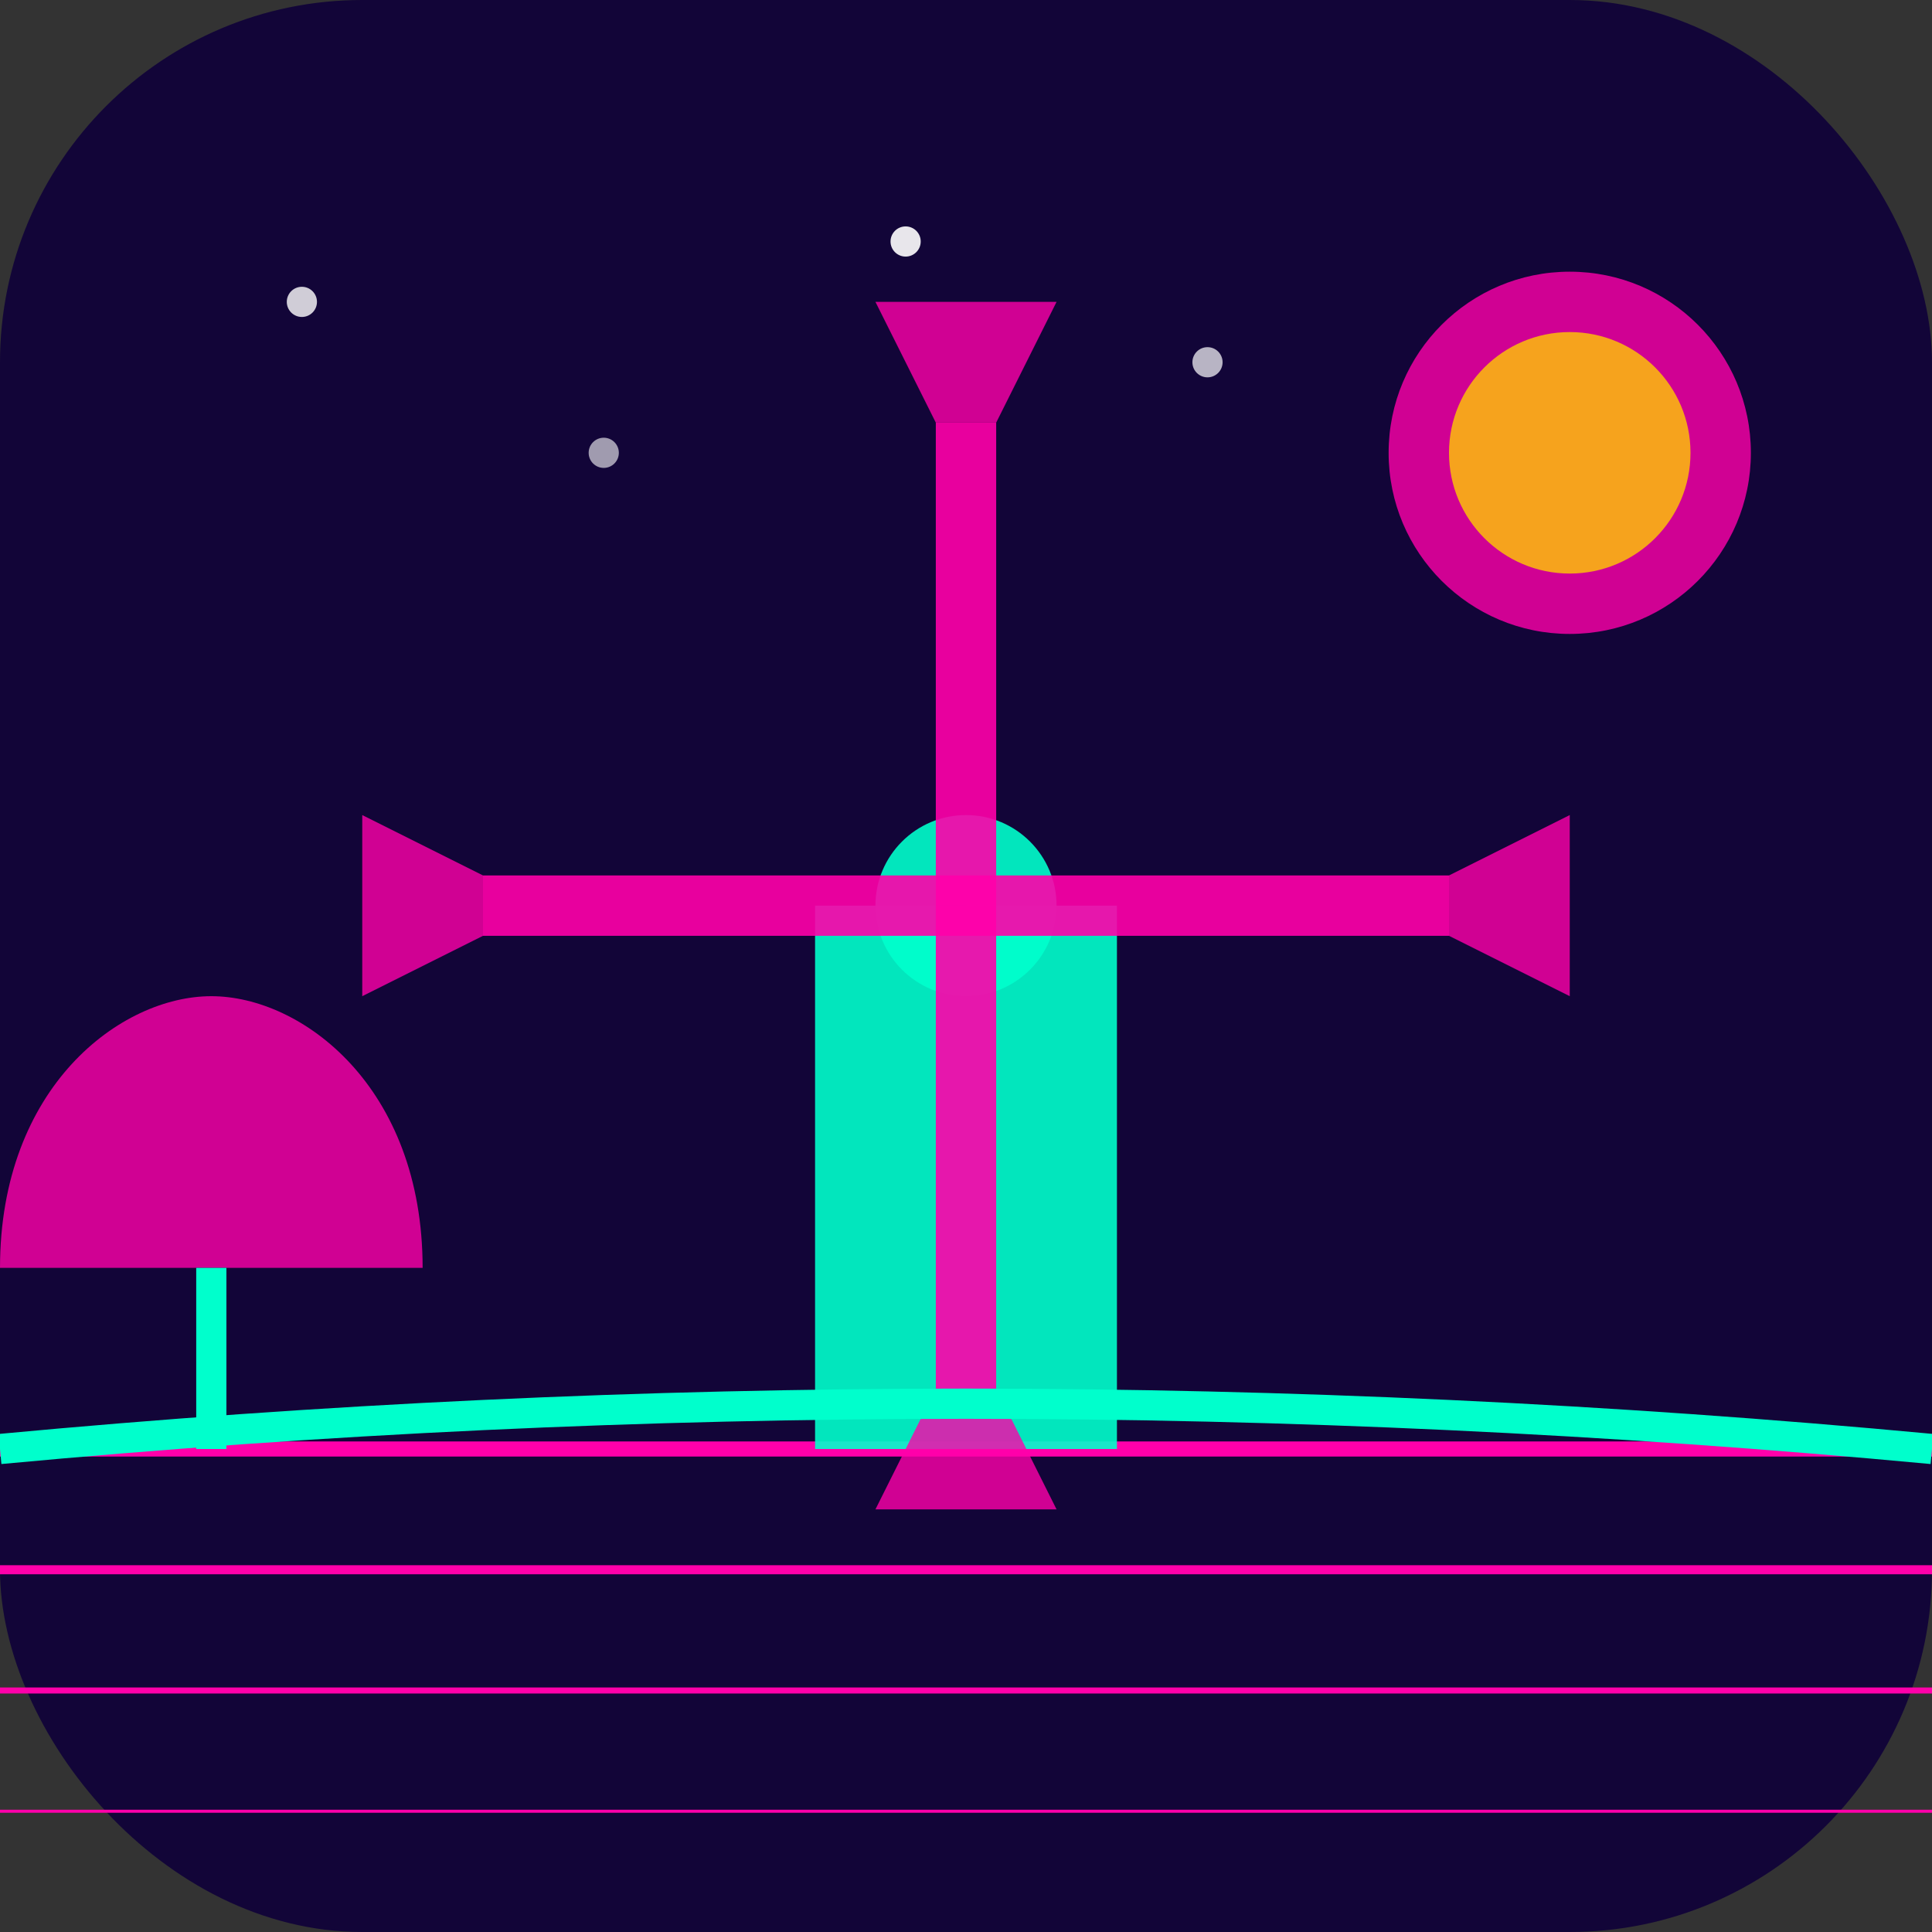 <svg xmlns="http://www.w3.org/2000/svg" viewBox="0 0 64 64">
  <rect x="0" y="0" width="64" height="64" fill="#333333" stroke="none"/>
  <!-- Background -->
  <rect width="64" height="64" rx="12" fill="#120538"/>
  
  <!-- Grid horizon -->
  <line x1="0" y1="48" x2="64" y2="48" stroke="#ff00aa" stroke-width="0.5"/>
  <line x1="0" y1="52" x2="64" y2="52" stroke="#ff00aa" stroke-width="0.3"/>
  <line x1="0" y1="56" x2="64" y2="56" stroke="#ff00aa" stroke-width="0.2"/>
  <line x1="0" y1="60" x2="64" y2="60" stroke="#ff00aa" stroke-width="0.1"/>
  
  <!-- Windmill -->
  <rect x="27" y="30" width="10" height="18" fill="#00ffcc" opacity="0.9"/>
  <circle cx="32" cy="30" r="3" fill="#00ffcc" opacity="0.9"/>
  
  <!-- Blades -->
  <g transform="rotate(0 32 30)">
    <rect x="31" y="14" width="2" height="16" fill="#ff00aa" opacity="0.9"/>
    <polygon points="31,14 33,14 35,10 29,10" fill="#ff00aa" opacity="0.8"/>
  </g>
  
  <g transform="rotate(90 32 30)">
    <rect x="31" y="14" width="2" height="16" fill="#ff00aa" opacity="0.9"/>
    <polygon points="31,14 33,14 35,10 29,10" fill="#ff00aa" opacity="0.8"/>
  </g>
  
  <g transform="rotate(180 32 30)">
    <rect x="31" y="14" width="2" height="16" fill="#ff00aa" opacity="0.9"/>
    <polygon points="31,14 33,14 35,10 29,10" fill="#ff00aa" opacity="0.8"/>
  </g>
  
  <g transform="rotate(270 32 30)">
    <rect x="31" y="14" width="2" height="16" fill="#ff00aa" opacity="0.9"/>
    <polygon points="31,14 33,14 35,10 29,10" fill="#ff00aa" opacity="0.8"/>
  </g>
  
  <!-- Horizon -->
  <path d="M0,48 Q32,45 64,48" stroke="#00ffcc" stroke-width="1" fill="none"/>
  
  <!-- Sun -->
  <circle cx="52" cy="15" r="6" fill="#ff00aa" opacity="0.8"/>
  <circle cx="52" cy="15" r="4" fill="#ffcc00" opacity="0.8"/>
  
  <!-- Tulip -->
  <path d="M14,42 C14,36 10,33 7,33 C4,33 0,36 0,42 L7,42 Z" fill="#ff00aa" opacity="0.8"/>
  <line x1="7" y1="42" x2="7" y2="48" stroke="#00ffcc" stroke-width="1"/>
  
  <!-- Stars -->
  <circle cx="10" cy="10" r="0.5" fill="#ffffff" opacity="0.8"/>
  <circle cx="20" cy="15" r="0.5" fill="#ffffff" opacity="0.6"/>
  <circle cx="30" cy="8" r="0.5" fill="#ffffff" opacity="0.9"/>
  <circle cx="40" cy="12" r="0.5" fill="#ffffff" opacity="0.7"/>
</svg>
